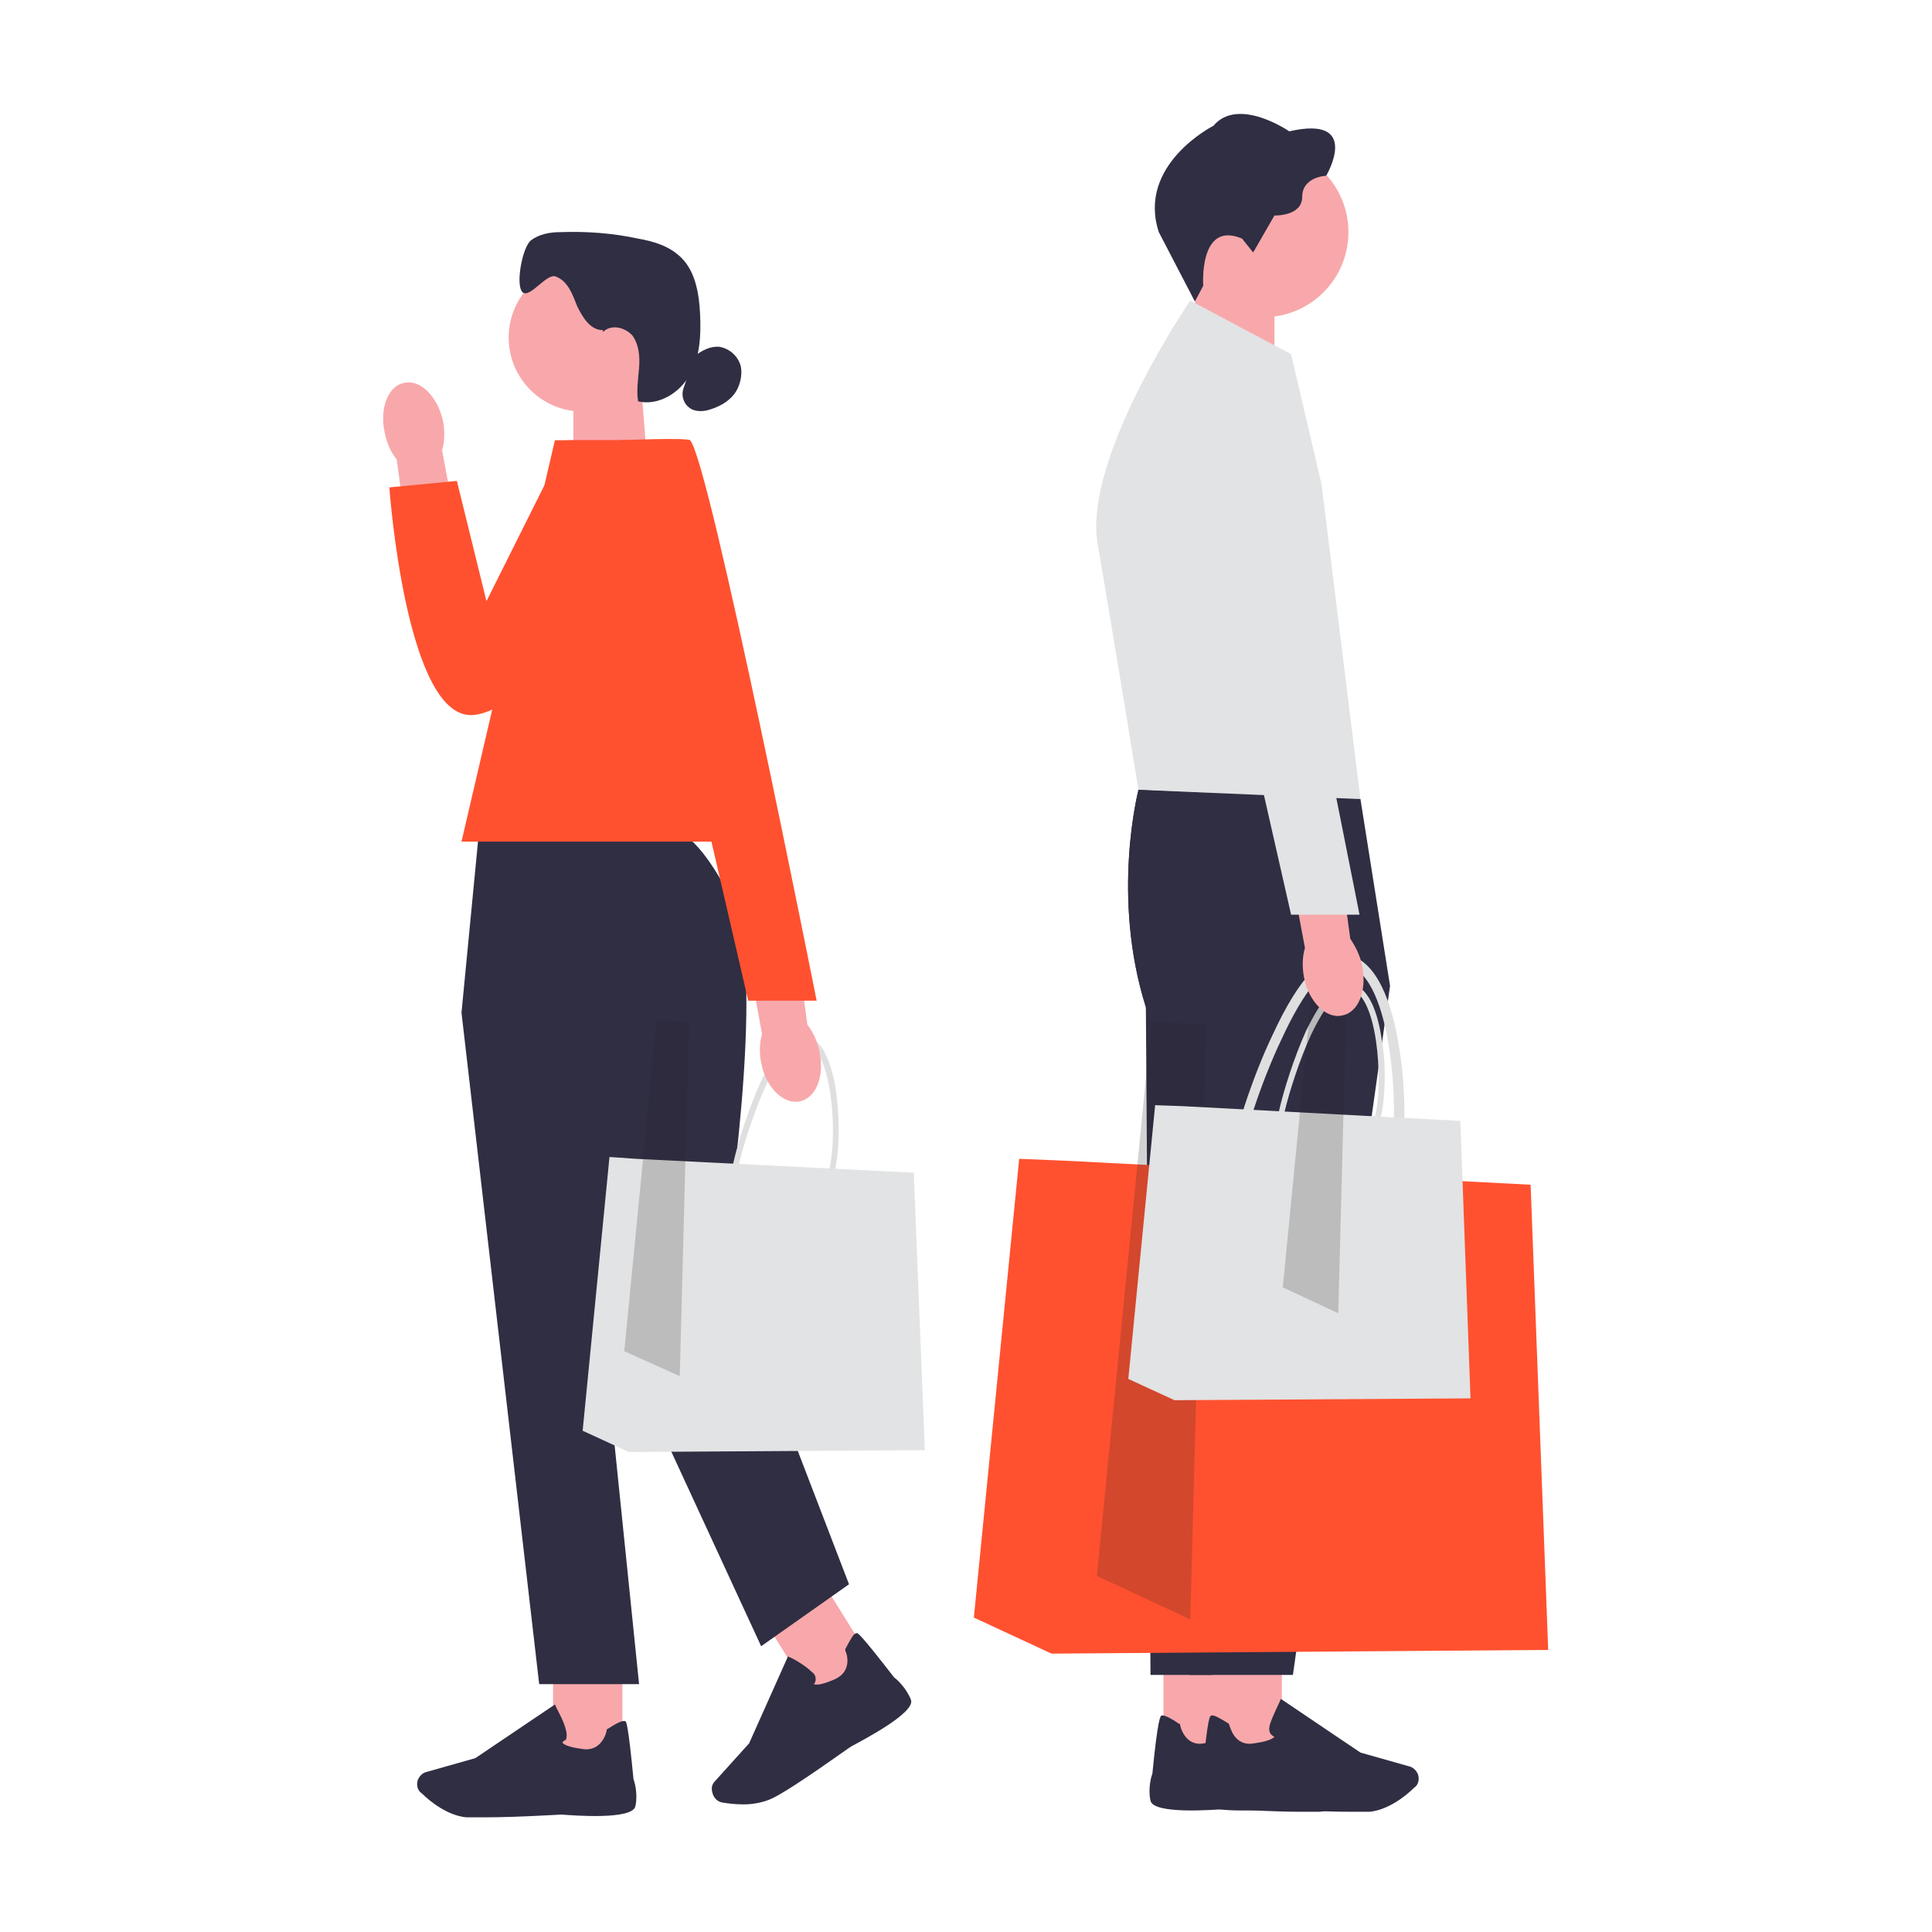 <?xml version="1.0" encoding="UTF-8"?>
<!DOCTYPE svg PUBLIC "-//W3C//DTD SVG 1.1//EN" "http://www.w3.org/Graphics/SVG/1.1/DTD/svg11.dtd">
<!-- Creator: CorelDRAW 2020 (64-Bit) -->
<svg xmlns="http://www.w3.org/2000/svg" xml:space="preserve" width="1500px" height="1500px" version="1.1" style="shape-rendering:geometricPrecision; text-rendering:geometricPrecision; image-rendering:optimizeQuality; fill-rule:evenodd; clip-rule:evenodd"
viewBox="0 0 20.89 20.89"
 xmlns:xlink="http://www.w3.org/1999/xlink"
 xmlns:xodm="http://www.corel.com/coreldraw/odm/2003">
 <defs>
  <style type="text/css">
   <![CDATA[
    .fil6 {fill:none}
    .fil1 {fill:#2F2E43;fill-rule:nonzero}
    .fil3 {fill:#DFDFE0;fill-rule:nonzero}
    .fil2 {fill:#E2E3E4;fill-rule:nonzero}
    .fil0 {fill:#F8A8AB;fill-rule:nonzero}
    .fil4 {fill:#FF512F;fill-rule:nonzero}
    .fil5 {fill:#272223;fill-rule:nonzero;fill-opacity:0.2}
   ]]>
  </style>
   <clipPath id="id0">
    <path d="M0 0l20.89 0 0 20.89 -20.89 0 0 -20.89z"/>
   </clipPath>
 </defs>
 <g id="Layer_x0020_1">
  <g>
  </g>
  <g style="clip-path:url(#id0)">
   <g>
    <polygon class="fil0" points="12.85,4.08 13.78,4.39 13.78,3.06 12.94,3.06 "/>
    <circle class="fil0" cx="13.66" cy="2.51" r="0.92"/>
    <path class="fil1" d="M13.43 2.58l0.12 0.15 0.23 -0.4c0,0 0.3,0.01 0.3,-0.2 0,-0.22 0.26,-0.23 0.26,-0.23 0,0 0.39,-0.66 -0.4,-0.48 0,0 -0.55,-0.38 -0.82,-0.06 0,0 -0.83,0.42 -0.59,1.15l0.39 0.75 0.09 -0.17c0,0 -0.05,-0.71 0.42,-0.51l0 0z"/>
    <rect class="fil0" x="12.58" y="17.88" width="0.75" height="1.07"/>
    <path class="fil1" d="M13.25 19.56c-0.13,0.01 -0.78,0.06 -0.81,-0.09 -0.03,-0.13 0.01,-0.27 0.02,-0.29 0.06,-0.62 0.09,-0.63 0.1,-0.63 0.02,-0.01 0.09,0.02 0.19,0.09l0.01 0 0 0.01c0,0.01 0.05,0.24 0.26,0.2 0.15,-0.02 0.2,-0.05 0.22,-0.07 -0.01,-0.01 -0.03,-0.02 -0.04,-0.03 -0.02,-0.03 -0.02,-0.06 -0.01,-0.1 0.03,-0.1 0.11,-0.25 0.12,-0.26l0.01 -0.02 0.85 0.58 0.53 0.15c0.04,0.01 0.08,0.04 0.09,0.08l0 0c0.02,0.05 0.01,0.12 -0.03,0.15 -0.1,0.09 -0.29,0.24 -0.49,0.26 -0.05,0 -0.12,0 -0.2,0 -0.33,0 -0.82,-0.03 -0.82,-0.03l0 0 0 0z"/>
    <path class="fil1" d="M14.29 8.64l-1.98 -0.1c0,0 -0.3,1.15 0.08,2.35l0.05 7.22 1.12 0 1.05 -7.45 -0.32 -2.02 0 0z"/>
    <path class="fil2" d="M13.96 3.83l-1.09 -0.58c0,0 -1.17,1.71 -1,2.64 0.16,0.93 0.44,2.65 0.44,2.65l2.4 0.1 -0.42 -3.4 -0.33 -1.41c0,0 0,0 0,0z"/>
    <rect class="fil0" x="13.11" y="17.88" width="0.75" height="1.07"/>
    <path class="fil1" d="M13.78 19.56c-0.12,0.01 -0.77,0.06 -0.8,-0.09 -0.03,-0.13 0.01,-0.27 0.02,-0.29 0.06,-0.62 0.08,-0.63 0.1,-0.63 0.02,-0.01 0.08,0.02 0.19,0.09l0 0 0 0.01c0.01,0.01 0.05,0.24 0.27,0.2 0.15,-0.02 0.2,-0.05 0.22,-0.07 -0.02,-0.01 -0.03,-0.02 -0.04,-0.03 -0.02,-0.03 -0.02,-0.06 -0.01,-0.1 0.03,-0.1 0.11,-0.25 0.11,-0.26l0.01 -0.02 0.86 0.58 0.53 0.15c0.04,0.01 0.07,0.04 0.09,0.08l0 0c0.02,0.05 0.01,0.12 -0.04,0.15 -0.09,0.09 -0.28,0.24 -0.48,0.26 -0.06,0 -0.13,0 -0.21,0 -0.33,0 -0.81,-0.03 -0.82,-0.03l0 0 0 0z"/>
    <path class="fil1" d="M14.71 8.64l-2.4 -0.1c0,0 -0.3,1.15 0.08,2.35l0.47 7.22 1.12 0 1.05 -7.45 -0.32 -2.02 0 0z"/>
    <path class="fil3" d="M14.46 13.36c-0.17,0 -0.35,-0.04 -0.53,-0.08 -0.13,-0.03 -0.25,-0.04 -0.34,-0.05 -0.15,-0.01 -0.26,-0.01 -0.32,-0.1 -0.07,-0.08 -0.07,-0.22 0,-0.5 0.08,-0.37 0.26,-0.96 0.49,-1.44 0.29,-0.63 0.57,-0.92 0.83,-0.86 0.35,0.08 0.49,0.67 0.54,1.01 0.08,0.47 0.07,1.04 -0.01,1.41l0 0c-0.11,0.48 -0.36,0.61 -0.66,0.61l0 0 0 0zm0.07 -2.93c-0.2,0 -0.43,0.28 -0.67,0.8 -0.23,0.48 -0.41,1.06 -0.49,1.43 -0.05,0.23 -0.06,0.36 -0.02,0.41 0.03,0.04 0.12,0.05 0.24,0.06 0.1,0 0.22,0.01 0.36,0.04 0.57,0.13 0.92,0.17 1.06,-0.45 0.15,-0.67 0.04,-2.17 -0.44,-2.28 -0.02,0 -0.03,-0.01 -0.04,-0.01l0 0 0 0z"/>
    <polygon class="fil4" points="16.74,17.84 11.37,17.88 10.53,17.49 11.02,12.53 11.51,12.55 16.55,12.81 "/>
    <polygon class="fil5" points="12.87,17.51 11.86,17.04 12.45,11.05 13.04,11.08 " isolation="isolate"/>
    <path class="fil3" d="M14.54 12.44c-0.1,0 -0.21,-0.02 -0.31,-0.05 -0.08,-0.01 -0.15,-0.02 -0.21,-0.02 -0.09,-0.01 -0.15,-0.01 -0.19,-0.06 -0.04,-0.05 -0.04,-0.13 0,-0.3 0.05,-0.22 0.16,-0.57 0.29,-0.86 0.18,-0.37 0.34,-0.55 0.5,-0.51 0.21,0.05 0.29,0.39 0.32,0.6 0.05,0.28 0.04,0.62 -0.01,0.84l0 0c-0.06,0.29 -0.21,0.36 -0.39,0.36l0 0 0 0zm0.04 -1.74c-0.11,0 -0.25,0.17 -0.4,0.48 -0.13,0.28 -0.24,0.63 -0.29,0.84 -0.03,0.14 -0.03,0.22 -0.01,0.25 0.02,0.03 0.07,0.03 0.14,0.03 0.06,0.01 0.14,0.01 0.22,0.03 0.34,0.08 0.55,0.1 0.63,-0.27 0.09,-0.39 0.02,-1.29 -0.26,-1.36 -0.01,0 -0.02,0 -0.03,0l0 0z"/>
    <polygon class="fil2" points="15.9,15.12 12.7,15.14 12.2,14.91 12.49,11.95 12.78,11.96 15.79,12.12 "/>
    <polygon class="fil5" points="14.47,14.2 13.87,13.92 14.22,10.35 14.57,10.37 " isolation="isolate"/>
    <path id="uuid-2ebd868f-c256-4818-ab73-e4d3dd12d9e3-46-44-87-46-99-292" class="fil0" d="M14.73 10.45c0.05,0.26 -0.04,0.5 -0.22,0.53 -0.17,0.04 -0.36,-0.15 -0.41,-0.41 -0.02,-0.11 -0.02,-0.22 0.01,-0.32l-0.21 -1.12 0.55 -0.09 0.15 1.11c0.06,0.09 0.11,0.19 0.13,0.3l0 0z"/>
    <path class="fil2" d="M12.58 3.81c0,0 0.8,-0.11 0.9,0.13 0.09,0.24 1.22,5.95 1.22,5.95l-0.74 0 -1.38 -6.08c0,0 0,0 0,0z"/>
    <polygon class="fil0" points="7,5.03 6.2,5.29 6.2,4.13 6.93,4.13 "/>
    <circle class="fil0" cx="6.3" cy="3.65" r="0.8"/>
    <g>
     <path class="fil1" d="M6.52 3.57c-0.14,0 -0.22,-0.14 -0.28,-0.26 -0.05,-0.13 -0.1,-0.27 -0.23,-0.32 -0.1,-0.04 -0.28,0.24 -0.36,0.17 -0.08,-0.08 0,-0.49 0.09,-0.56 0.09,-0.07 0.21,-0.09 0.32,-0.09 0.28,-0.01 0.56,0.01 0.84,0.07 0.17,0.03 0.34,0.08 0.47,0.21 0.15,0.15 0.19,0.39 0.2,0.61 0.01,0.22 0,0.46 -0.11,0.65 -0.11,0.2 -0.34,0.34 -0.56,0.29 -0.02,-0.11 0,-0.24 0.01,-0.36 0.01,-0.12 0,-0.25 -0.07,-0.35 -0.08,-0.09 -0.23,-0.13 -0.32,-0.04l0 -0.02zm0 0l0 0 0 0z"/>
    </g>
    <g>
     <path class="fil1" d="M7.51 3.85c0.08,-0.06 0.17,-0.11 0.27,-0.1 0.11,0.02 0.2,0.1 0.23,0.21 0.02,0.1 -0.01,0.22 -0.07,0.3 -0.07,0.09 -0.17,0.14 -0.27,0.17 -0.06,0.02 -0.13,0.02 -0.18,0 -0.09,-0.04 -0.13,-0.14 -0.1,-0.23l0.12 -0.35zm0 0l0 0 0 0z"/>
    </g>
    <rect class="fil0" x="5.98" y="17.94" width="0.75" height="1.07"/>
    <path class="fil1" d="M5.25 19.65c-0.08,0 -0.15,0 -0.21,0 -0.2,-0.02 -0.39,-0.17 -0.48,-0.26 -0.05,-0.03 -0.06,-0.1 -0.04,-0.15l0 0c0.02,-0.04 0.05,-0.07 0.09,-0.08l0.53 -0.15 0.86 -0.58 0.01 0.02c0,0.01 0.09,0.16 0.11,0.26 0.01,0.04 0.01,0.07 0,0.1 -0.02,0.01 -0.03,0.02 -0.04,0.03 0.01,0.02 0.06,0.05 0.21,0.07 0.22,0.04 0.27,-0.19 0.27,-0.2l0 -0.01 0 0c0.11,-0.07 0.17,-0.1 0.2,-0.09 0.01,0 0.03,0.01 0.09,0.63 0.01,0.02 0.05,0.16 0.02,0.29 -0.03,0.15 -0.67,0.1 -0.8,0.09 -0.01,0 -0.49,0.03 -0.82,0.03l0 0z"/>
    <rect class="fil0" transform="matrix(0.703 -0.438 0.438 0.703 8.247 17.492)" width="0.91" height="1.29"/>
    <path class="fil1" d="M8.04 19.51c-0.09,0 -0.17,-0.01 -0.23,-0.02 -0.06,-0.01 -0.1,-0.06 -0.11,-0.12l0 0c-0.01,-0.04 0,-0.08 0.03,-0.11l0.37 -0.41 0.42 -0.94 0.02 0.01c0.01,0 0.16,0.08 0.24,0.16 0.03,0.02 0.04,0.05 0.04,0.08 0,0.02 -0.01,0.04 -0.02,0.05 0.03,0.01 0.08,0.01 0.22,-0.05 0.21,-0.09 0.13,-0.3 0.12,-0.31l0 -0.01 0 -0.01c0.06,-0.11 0.09,-0.17 0.12,-0.17 0.01,-0.01 0.03,-0.01 0.41,0.48 0.02,0.01 0.13,0.11 0.18,0.24 0.05,0.14 -0.53,0.44 -0.64,0.5 -0.01,0 -0.61,0.44 -0.85,0.56 -0.1,0.05 -0.22,0.07 -0.32,0.07l0 0 0 0z"/>
    <path class="fil1" d="M7.29 8.98l-2.11 0 -0.19 1.97 0.84 7.26 1.08 0 -0.43 -4.2 1.75 3.79 0.95 -0.67 -1.36 -3.54c0,0 0.49,-3.08 0.1,-3.84 -0.38,-0.77 -0.63,-0.77 -0.63,-0.77l0 0z"/>
    <polygon class="fil4" points="8.35,9.1 4.99,9.1 6,4.76 7.46,4.76 "/>
    <path id="uuid-f899ad7f-3d0f-4b30-ad3c-9c1473a48add-47-45-88-47-100-293" class="fil0" d="M4.16 4.68c-0.06,-0.27 0.04,-0.51 0.21,-0.54 0.18,-0.04 0.36,0.15 0.42,0.41 0.02,0.11 0.02,0.22 -0.01,0.32l0.21 1.12 -0.55 0.09 -0.15 -1.11c-0.07,-0.09 -0.11,-0.19 -0.13,-0.29l0 0z"/>
    <path class="fil4" d="M7.42 4.76l-1.29 0 -0.87 1.74 -0.32 -1.3 -0.73 0.07c0,0 0.18,2.55 0.92,2.46 0.75,-0.08 2.48,-2.38 2.29,-2.97l0 0 0 0z"/>
    <path class="fil3" d="M8.64 13.01c-0.1,0 -0.21,-0.03 -0.32,-0.05 -0.08,-0.02 -0.15,-0.02 -0.2,-0.03 -0.09,0 -0.16,-0.01 -0.19,-0.06 -0.04,-0.05 -0.04,-0.13 0,-0.3 0.05,-0.22 0.16,-0.57 0.29,-0.86 0.17,-0.37 0.34,-0.54 0.5,-0.51 0.21,0.05 0.29,0.4 0.32,0.6 0.04,0.29 0.04,0.62 -0.01,0.84l0 0c-0.06,0.29 -0.21,0.37 -0.39,0.37l0 0 0 0zm0.04 -1.75c-0.12,0 -0.26,0.17 -0.4,0.48 -0.13,0.29 -0.24,0.63 -0.29,0.85 -0.03,0.14 -0.03,0.21 -0.01,0.25 0.02,0.02 0.07,0.02 0.14,0.03 0.06,0 0.13,0.01 0.22,0.03 0.33,0.07 0.54,0.1 0.63,-0.27 0.09,-0.4 0.02,-1.3 -0.27,-1.36 0,0 -0.01,-0.01 -0.02,-0.01l0 0z"/>
    <polygon class="fil2" points="10,15.68 6.8,15.7 6.3,15.47 6.59,12.51 6.88,12.53 9.88,12.68 "/>
    <polygon class="fil5" points="7.35,14.88 6.75,14.61 7.1,11.03 7.45,11.05 " isolation="isolate"/>
    <path id="uuid-aa721d86-32e3-4ace-957f-0814f6d1eb89-48-46-89-48-101-294" class="fil0" d="M8.86 11.37c0.06,0.27 -0.04,0.51 -0.22,0.54 -0.17,0.03 -0.36,-0.15 -0.41,-0.42 -0.02,-0.1 -0.02,-0.21 0.01,-0.31l-0.21 -1.13 0.55 -0.08 0.15 1.11c0.07,0.09 0.11,0.19 0.13,0.29l0 0z"/>
    <path class="fil4" d="M6.69 4.76c0,0 0.73,-0.03 0.77,0 0.2,0.16 1.37,6.06 1.37,6.06l-0.74 0 -1.4 -6.06c0,0 0,0 0,0l0 0z"/>
   </g>
  </g>
  <polygon class="fil6" points="0,0 20.89,0 20.89,20.89 0,20.89 "/>
 </g>
</svg>
